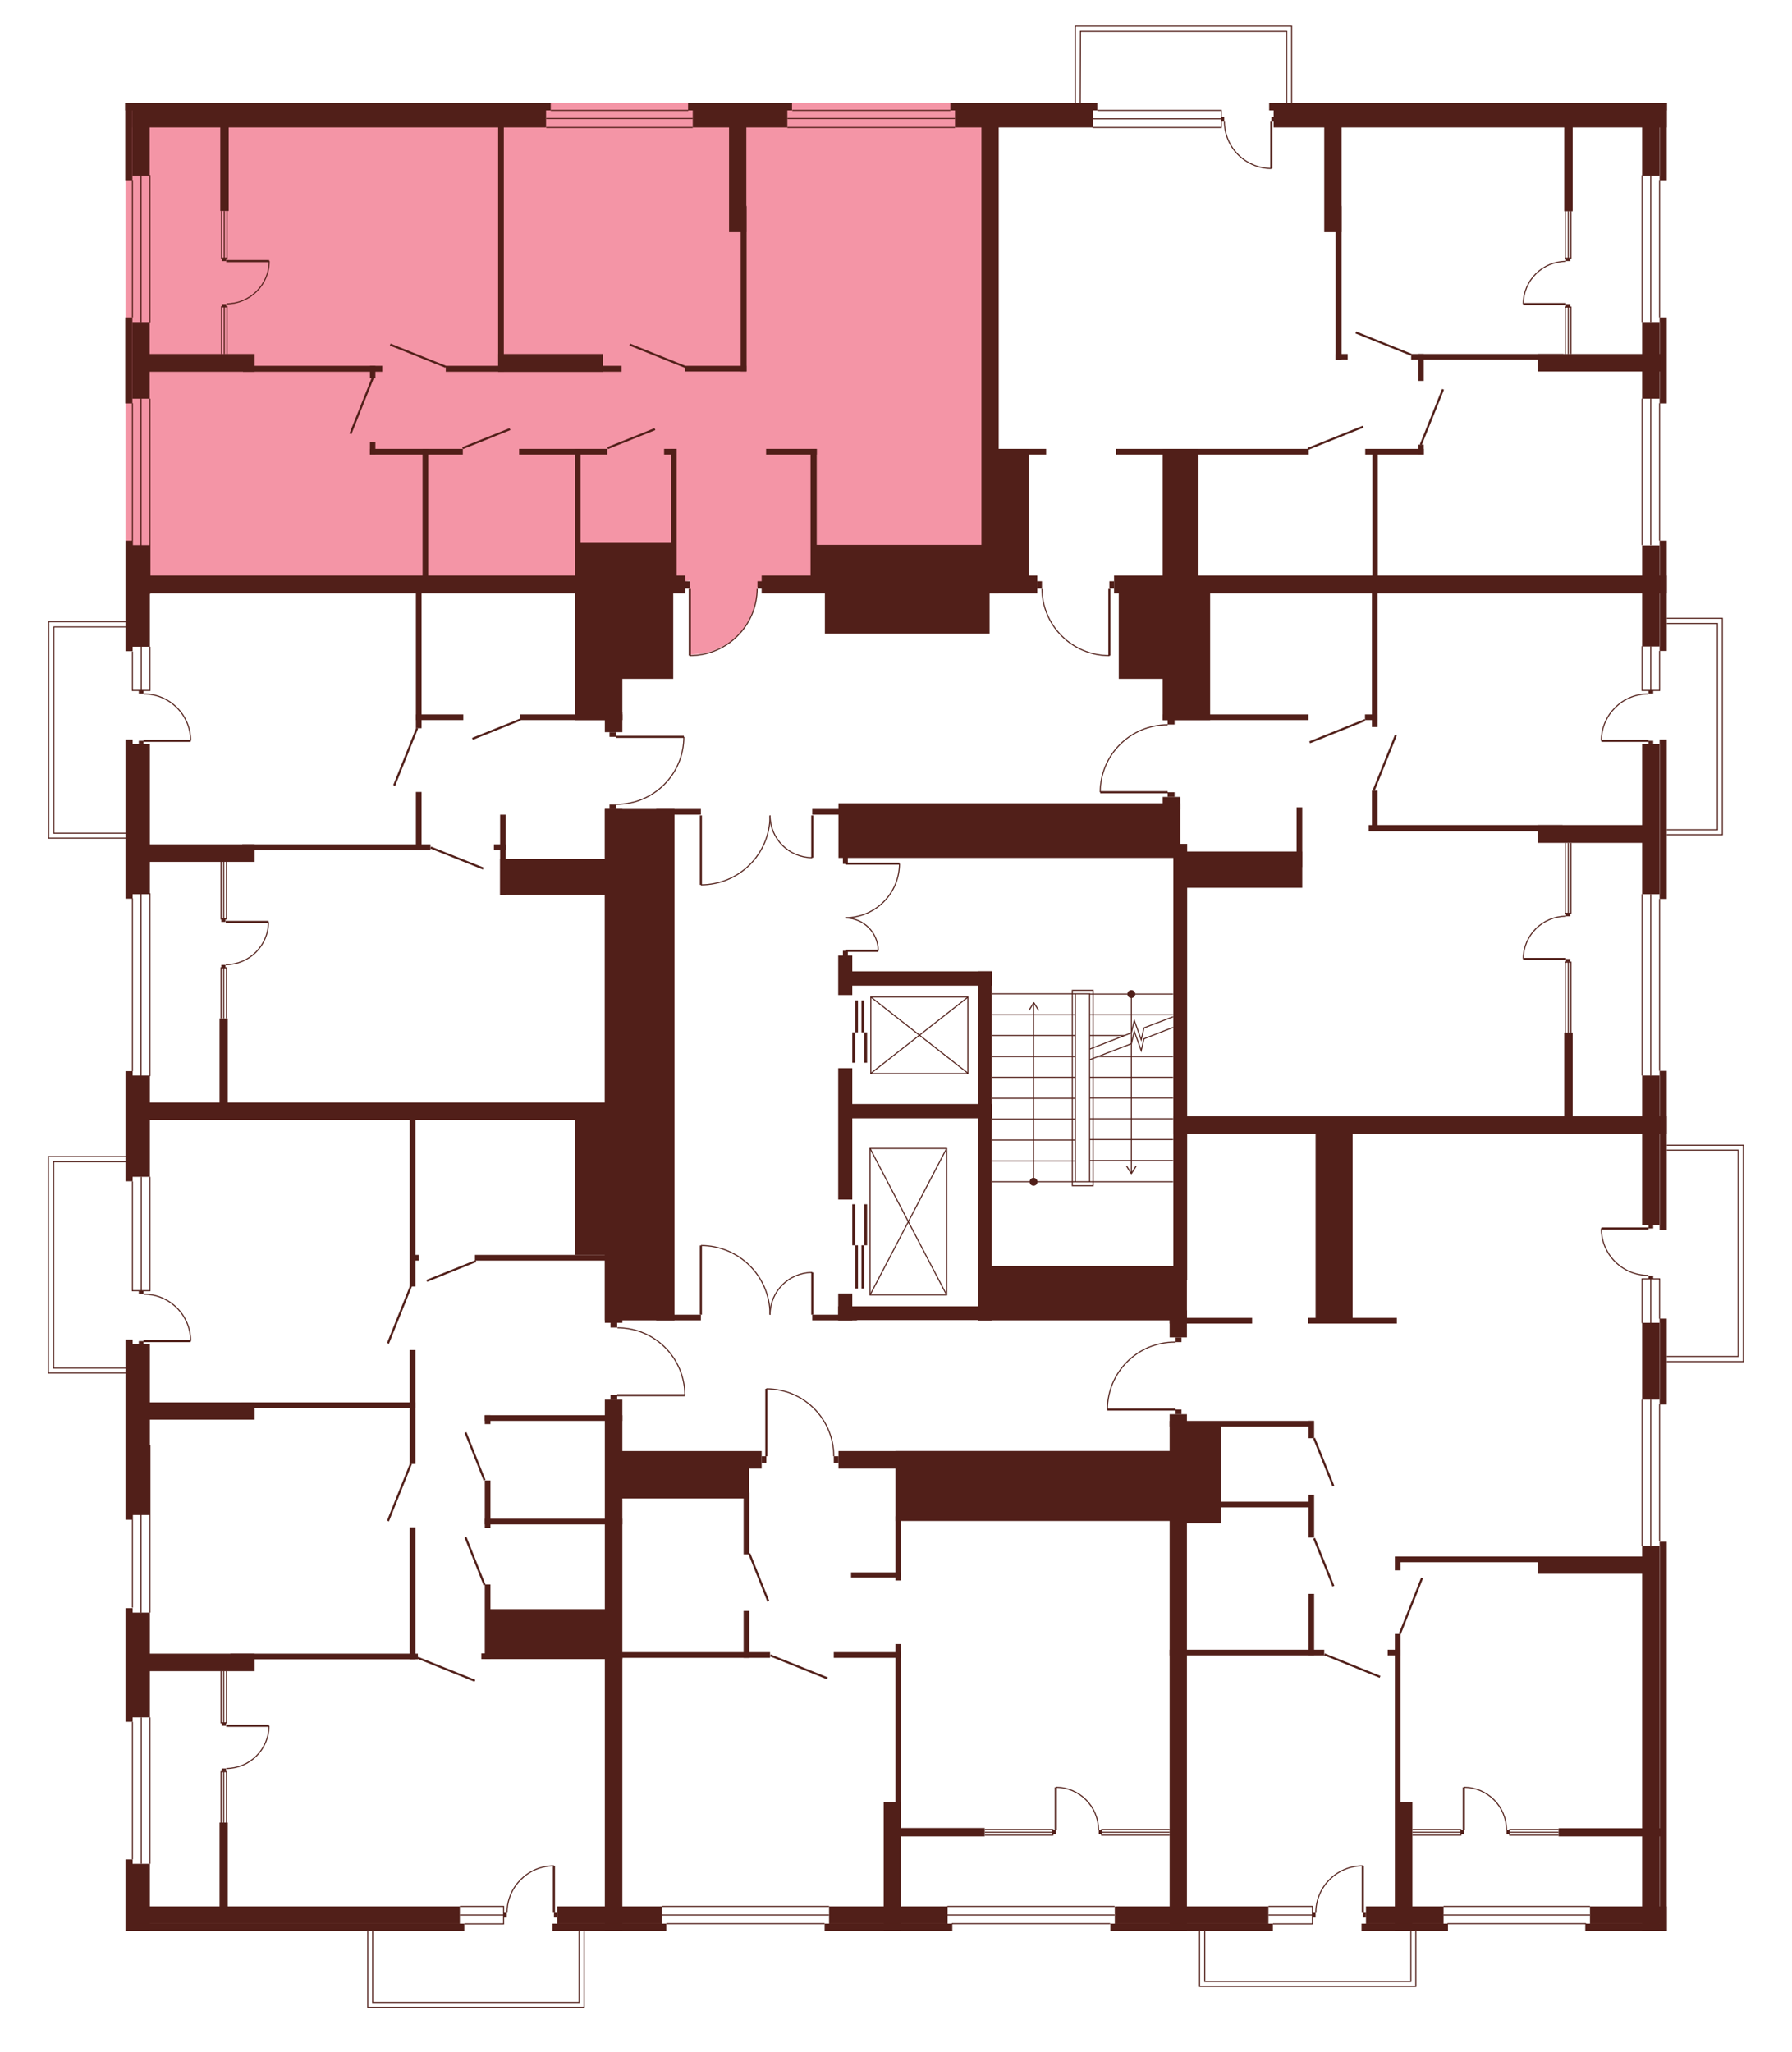 <?xml version="1.0" encoding="utf-8"?>
<!-- Generator: Adobe Illustrator 27.9.0, SVG Export Plug-In . SVG Version: 6.00 Build 0)  -->
<svg version="1.1" xmlns="http://www.w3.org/2000/svg" xmlns:xlink="http://www.w3.org/1999/xlink" x="0px" y="0px"
	 viewBox="0 0 725.6 830.7" style="enable-background:new 0 0 725.6 830.7;" xml:space="preserve">
<style type="text/css">
	.st0{fill:#F495A6;}
	.st1{display:none;fill:#F495A6;}
	.st2{fill:none;stroke:#511F19;stroke-width:0.85;stroke-miterlimit:10;}
	.st3{fill:none;stroke:#511F19;stroke-width:0.425;stroke-miterlimit:10;}
	.st4{fill:#511F19;}
</style>
<g id="Layer_2">
	<path id="_x33_А6" class="st0" d="M269,236.9H50.8V41.7h349.8v193.6h-92.1l-1.9,2.5l-0.1,2.1c0,0,0,5.5-4.3,12.7
		c-4.3,7.2-10.3,9.3-10.3,9.3s-4.1,3-12.6,3.1v-26.8V235L269,236.9z"/>
	<path id="_x32_A6" class="st1" d="M401.3,237.4l-0.7-195.7h274.4v194.8H452.8l-3.7-1.5l-0.1,5.3l0.1,24.8c0,0-6.5-0.1-10.3-2
		c0,0-5.9-2.7-7.6-4.7c0,0-3.5-3.3-4.5-4.7s-2.8-4.8-2.8-4.8s-2.9-8.1-2.2-11.1L401.3,237.4z"/>
	<path id="_x31_А6" class="st1" d="M472.7,293l-1.9-55.9h204.1v218.7H478.7v-111h-5.7l-0.4-24.5h-27.3c0,0-0.8-7.9,5.3-16.2
		c6.1-8.2,12.6-9.4,12.6-9.4S469.6,292.7,472.7,293z"/>
	<path id="_x32_Б6" class="st1" d="M475.6,542.9l0-30.2h2.4v-56.9h197v325.7H477.2V574.3h-1.7v-4h-27.3c0,0,0-9.1,5.4-16.4
		c5.3-7.3,11.2-8.5,11.2-8.5S471.5,542.7,475.6,542.9z"/>
	<path id="_x31_Б6" class="st1" d="M337.5,589.2l138.1-1.8v194.1H248.5V587.4l61.2,1.9l0.4-27.3c0,0,7.8,0,14.6,4.2
		c6.8,4.1,9.2,9.9,9.2,9.9S336.2,576.8,337.5,589.2z"/>
	<path id="_x32_В6" class="st1" d="M249.8,564.5l2.2,217.1H50.8V449.7h201.2l-2.2,87.4c0,0,10.4-0.6,18.4,7.2
		c8,7.8,8.1,14.6,8.1,14.6l0.7,5.5H249.8z"/>
	<path id="_x31_В6" class="st1" d="M249.4,325.3l-0.1,124.4H50.8V236.9h197.2l1.4,61.1h27.3c0,0,1.3,6.2-5.3,15.9
		c0,0-5.5,7.4-8.4,7.7C263.1,321.7,255.4,325.9,249.4,325.3z"/>
	<polygon class="st1" points="54,340.2 20.1,340.2 20.1,252.6 55.8,252.6 	"/>
	<polygon class="st1" points="435.4,42.2 435.4,10.6 523,10.6 523,44.7 	"/>
	<polygon class="st1" points="658.6,250.3 697.4,250.3 697.4,337.9 654.7,337.6 	"/>
	<polygon class="st1" points="659.3,463.5 705.9,463.5 705.9,551.1 654.6,550.8 	"/>
	<polygon class="st1" points="573.6,776.2 573.6,804.2 486,804.2 486,774.3 	"/>
	<polygon class="st1" points="236.5,776.2 236.5,812.6 148.9,812.6 148.9,774.3 	"/>
	<polygon class="st1" points="59.6,555.8 20.1,555.8 20.1,468.2 64.5,468.2 	"/>
</g>
<g id="СТЕНЫ">
	<g>
		<g>
			<line class="st2" x1="342.3" y1="349.6" x2="364.2" y2="349.6"/>
			<path class="st3" d="M364.2,349.6c0,12.1-9.8,21.9-21.9,21.9"/>
		</g>
		<g>
			<line class="st2" x1="342.3" y1="384.9" x2="355.6" y2="384.9"/>
			<path class="st3" d="M355.6,384.9c0-7.4-6-13.3-13.3-13.3"/>
		</g>
	</g>
	<rect x="341.3" y="384.9" class="st4" width="2" height="2.6"/>
	<rect x="341.3" y="347.1" class="st4" width="2" height="2.6"/>
	<g>
		<line class="st3" x1="435.4" y1="402.3" x2="401.6" y2="402.3"/>
		<line class="st3" x1="435.4" y1="470" x2="401.6" y2="470"/>
		<line class="st3" x1="435.4" y1="478.4" x2="401.6" y2="478.4"/>
		<line class="st3" x1="435.4" y1="461.5" x2="401.6" y2="461.5"/>
		<line class="st3" x1="435.4" y1="453" x2="401.6" y2="453"/>
		<line class="st3" x1="435.4" y1="444.6" x2="401.6" y2="444.6"/>
		<line class="st3" x1="435.4" y1="436.1" x2="401.6" y2="436.1"/>
		<line class="st3" x1="435.4" y1="427.7" x2="401.6" y2="427.7"/>
		<line class="st3" x1="435.4" y1="419.2" x2="401.6" y2="419.2"/>
		<line class="st3" x1="435.4" y1="410.8" x2="401.6" y2="410.8"/>
		<g>
			<g>
				<line class="st3" x1="418.5" y1="478.4" x2="418.5" y2="406.2"/>
				<g>
					<path class="st4" d="M420.1,478.4c0,0.9-0.7,1.6-1.6,1.6c-0.9,0-1.6-0.7-1.6-1.6c0-0.9,0.7-1.6,1.6-1.6
						C419.4,476.8,420.1,477.6,420.1,478.4z"/>
				</g>
				<g>
					<path class="st4" d="M420.6,409.1c-0.1,0.1-0.2,0-0.3-0.1l-1.7-2.7l-1.7,2.7c-0.1,0.1-0.2,0.1-0.3,0.1
						c-0.1-0.1-0.1-0.2-0.1-0.3l1.9-3c0-0.1,0.1-0.1,0.2-0.1c0.1,0,0.1,0,0.2,0.1l1.9,3c0,0,0,0.1,0,0.1
						C420.7,409,420.6,409,420.6,409.1z"/>
				</g>
			</g>
		</g>
	</g>
	<polyline class="st3" points="475,415.9 463.2,420.5 462.1,425.3 459.3,417.5 458.1,422.5 441.2,429 	"/>
	<polyline class="st3" points="475,411.6 463.2,416.1 462.1,420.9 459.3,413.1 458.1,418.1 441.2,424.7 	"/>
	<line class="st3" x1="441.2" y1="469.8" x2="475" y2="469.8"/>
	<line class="st3" x1="441.2" y1="478.4" x2="475" y2="478.4"/>
	<line class="st3" x1="475" y1="461.3" x2="441.2" y2="461.3"/>
	<line class="st3" x1="475" y1="452.9" x2="441.2" y2="452.9"/>
	<line class="st3" x1="475" y1="444.5" x2="441.2" y2="444.5"/>
	<line class="st3" x1="475" y1="436.1" x2="441.2" y2="436.1"/>
	<line class="st3" x1="475" y1="402.4" x2="441.2" y2="402.4"/>
	<line class="st3" x1="475" y1="410.8" x2="441.2" y2="410.8"/>
	<line class="st3" x1="475" y1="427.7" x2="444.7" y2="427.7"/>
	<line class="st3" x1="455.2" y1="419.2" x2="441.2" y2="419.2"/>
	<g>
		<g>
			<line class="st3" x1="458.1" y1="402.4" x2="458.1" y2="474.8"/>
			<g>
				<path class="st4" d="M456.5,402.4c0-0.9,0.7-1.6,1.6-1.6c0.9,0,1.6,0.7,1.6,1.6c0,0.9-0.7,1.6-1.6,1.6
					C457.2,404,456.5,403.3,456.5,402.4z"/>
			</g>
			<g>
				<path class="st4" d="M456.1,471.9c0.1-0.1,0.2,0,0.3,0.1l1.7,2.7l1.7-2.7c0.1-0.1,0.2-0.1,0.3-0.1c0.1,0.1,0.1,0.2,0.1,0.3
					l-1.9,3c0,0.1-0.1,0.1-0.2,0.1c-0.1,0-0.1,0-0.2-0.1l-1.9-3c0,0,0-0.1,0-0.1C456,472,456,471.9,456.1,471.9z"/>
			</g>
		</g>
	</g>
	<g>
		<rect x="352.3" y="464.9" class="st3" width="31" height="59.3"/>
		<line class="st3" x1="352.3" y1="464.9" x2="383.3" y2="524.2"/>
		<line class="st3" x1="383.3" y1="464.9" x2="352.3" y2="524.2"/>
	</g>
	<g>
		<rect x="352.6" y="403.6" class="st3" width="39.3" height="31"/>
		<line class="st3" x1="352.6" y1="434.5" x2="392" y2="403.6"/>
		<line class="st3" x1="352.6" y1="403.6" x2="392" y2="434.5"/>
	</g>
	<g>
		<rect x="345.1" y="417.9" class="st4" width="1.2" height="12.3"/>
		<rect x="346.3" y="405" class="st4" width="1.1" height="12.9"/>
		<rect x="349.9" y="417.9" class="st4" width="1.2" height="12.3"/>
		<rect x="348.8" y="405" class="st4" width="1.1" height="12.9"/>
	</g>
	<g>
		<rect x="345.1" y="487.5" class="st4" width="1.2" height="16.6"/>
		<rect x="346.3" y="504.1" class="st4" width="1.1" height="17.5"/>
		<rect x="349.9" y="487.5" class="st4" width="1.2" height="16.6"/>
		<rect x="348.8" y="504.1" class="st4" width="1.1" height="17.5"/>
	</g>
	<rect x="435.4" y="402.3" class="st3" width="5.8" height="76.1"/>
	<rect x="434.2" y="400.9" class="st3" width="8.4" height="79.1"/>
	<rect x="53.6" y="41.8" class="st4" width="167.5" height="9.8"/>
	<rect x="280.5" y="41.8" class="st4" width="38.3" height="9.8"/>
	<rect x="386.7" y="41.8" class="st4" width="55.9" height="9.8"/>
	<rect x="515.7" y="41.8" class="st4" width="159.2" height="9.8"/>
	<rect x="53.6" y="41.8" class="st4" width="7" height="29.3"/>
	<rect x="50.7" y="41.8" class="st4" width="2.9" height="31.2"/>
	<rect x="53.6" y="130.4" class="st4" width="7" height="31"/>
	<rect x="50.7" y="128.5" class="st4" width="2.9" height="34.8"/>
	<rect x="664.9" y="41.8" class="st4" width="7" height="29.3"/>
	<rect x="672" y="41.8" class="st4" width="2.9" height="31.2"/>
	<rect x="664.9" y="130.4" class="st4" width="7" height="31"/>
	<rect x="672" y="128.5" class="st4" width="2.9" height="34.8"/>
	<rect x="664.9" y="220.8" class="st4" width="7" height="40.9"/>
	<rect x="672" y="218.9" class="st4" width="2.9" height="44.6"/>
	<rect x="664.9" y="435.4" class="st4" width="7" height="60.6"/>
	<rect x="672" y="433.5" class="st4" width="2.9" height="64.3"/>
	<rect x="664.9" y="535.5" class="st4" width="7" height="31.1"/>
	<rect x="672" y="533.8" class="st4" width="2.9" height="34.8"/>
	<rect x="664.9" y="625.8" class="st4" width="7" height="155.8"/>
	<rect x="672" y="624.1" class="st4" width="2.9" height="157.5"/>
	<rect x="664.9" y="301.2" class="st4" width="7" height="60.8"/>
	<rect x="672" y="299.4" class="st4" width="2.9" height="64.5"/>
	<rect x="50.7" y="41.8" class="st4" width="172.3" height="2.9"/>
	<rect x="278.6" y="41.8" class="st4" width="42.1" height="2.9"/>
	<rect x="384.8" y="41.8" class="st4" width="59.5" height="2.9"/>
	<rect x="513.9" y="41.8" class="st4" width="161" height="2.9"/>
	<rect x="643.8" y="771.7" class="st4" width="31.1" height="7"/>
	<rect x="553.1" y="771.7" class="st4" width="31.4" height="7"/>
	<rect x="641.9" y="778.7" class="st4" width="33" height="2.9"/>
	<rect x="551.3" y="778.7" class="st4" width="35" height="2.9"/>
	<rect x="451.4" y="771.7" class="st4" width="62.2" height="7"/>
	<rect x="449.6" y="778.7" class="st4" width="65.8" height="2.9"/>
	<rect x="335.7" y="771.7" class="st4" width="48" height="7"/>
	<rect x="333.9" y="778.7" class="st4" width="51.7" height="2.9"/>
	<rect x="225.6" y="771.7" class="st4" width="42.4" height="7"/>
	<rect x="223.7" y="778.7" class="st4" width="46.1" height="2.9"/>
	<rect x="50.8" y="771.7" class="st4" width="135.4" height="7"/>
	<rect x="50.8" y="778.7" class="st4" width="137.2" height="2.9"/>
	<rect x="53.6" y="754.5" class="st4" width="7.1" height="27.1"/>
	<rect x="50.8" y="752.7" class="st4" width="2.9" height="28.9"/>
	<rect x="53.6" y="652.8" class="st4" width="7.1" height="42.4"/>
	<rect x="50.8" y="651" class="st4" width="2.9" height="46"/>
	<rect x="53.6" y="435.4" class="st4" width="7.1" height="41"/>
	<rect x="50.8" y="433.6" class="st4" width="2.9" height="44.6"/>
	<rect x="53.6" y="301.2" class="st4" width="7.1" height="60.8"/>
	<rect x="50.8" y="299.4" class="st4" width="2.9" height="64.4"/>
	<rect x="53.6" y="220.7" class="st4" width="7.1" height="41.1"/>
	<rect x="50.8" y="218.9" class="st4" width="2.9" height="44.7"/>
	<rect x="53.6" y="544.1" class="st4" width="7.1" height="69.2"/>
	<rect x="50.8" y="542.3" class="st4" width="2.9" height="72.9"/>
	<rect x="56.9" y="143.3" class="st4" width="46.2" height="7.2"/>
	<rect x="56.9" y="233" class="st4" width="220.6" height="7.2"/>
	<rect x="308.4" y="233" class="st4" width="111.6" height="7.2"/>
	<rect x="451.1" y="233" class="st4" width="223.8" height="7.2"/>
	<rect x="98.4" y="148.1" class="st4" width="56.4" height="2.4"/>
	<rect x="180.5" y="148.1" class="st4" width="71.2" height="2.4"/>
	<rect x="201.7" y="143.3" class="st4" width="42.4" height="7.2"/>
	<rect x="201.7" y="43.2" class="st4" width="2.3" height="107.2"/>
	<rect x="295.2" y="49.3" class="st4" width="7" height="44.7"/>
	<rect x="397.4" y="49.3" class="st4" width="7" height="190.8"/>
	<rect x="299.9" y="83.4" class="st4" width="2.4" height="67"/>
	<rect x="536.2" y="49.3" class="st4" width="7" height="44.7"/>
	<rect x="540.8" y="83.4" class="st4" width="2.4" height="62.2"/>
	<rect x="277.4" y="148.1" class="st4" width="24.8" height="2.3"/>
	<rect x="540.8" y="143.3" class="st4" width="4.9" height="2.3"/>
	<rect x="571.4" y="143.3" class="st4" width="61.6" height="2.3"/>
	<rect x="574.3" y="143.3" class="st4" width="2.2" height="10.9"/>
	<rect x="622.6" y="143.3" class="st4" width="50" height="7.1"/>
	<rect x="633.4" y="41.8" class="st4" width="3.4" height="43.7"/>
	<rect x="149.8" y="148.1" class="st4" width="2.2" height="5"/>
	<rect x="271.7" y="181.7" class="st4" width="2.3" height="53.1"/>
	<rect x="171.1" y="181.7" class="st4" width="2.3" height="53.1"/>
	<rect x="168.4" y="233.1" class="st4" width="2.3" height="61.7"/>
	<rect x="168.4" y="320.6" class="st4" width="2.3" height="23.5"/>
	<rect x="88.9" y="412.3" class="st4" width="3.3" height="34.7"/>
	<rect x="88.9" y="737.8" class="st4" width="3.3" height="34.7"/>
	<rect x="165.9" y="451.9" class="st4" width="2.3" height="68.9"/>
	<rect x="165.9" y="546.5" class="st4" width="2.3" height="46.1"/>
	<rect x="165.9" y="618.3" class="st4" width="2.3" height="53.4"/>
	<rect x="202.5" y="329.8" class="st4" width="2.3" height="32.5"/>
	<rect x="232.8" y="181.7" class="st4" width="2.3" height="53.1"/>
	<rect x="328.2" y="181.7" class="st4" width="2.5" height="53.1"/>
	<rect x="149.8" y="178.9" class="st4" width="2.2" height="5.1"/>
	<rect x="149.8" y="181.7" class="st4" width="37.6" height="2.3"/>
	<rect x="210.2" y="181.7" class="st4" width="35.7" height="2.3"/>
	<rect x="268.9" y="181.7" class="st4" width="5" height="2.3"/>
	<rect x="233.9" y="219.5" class="st4" width="38.9" height="16.8"/>
	<rect x="310.2" y="181.7" class="st4" width="20.5" height="2.3"/>
	<rect x="403.1" y="181.7" class="st4" width="20.5" height="2.3"/>
	<rect x="451.9" y="181.7" class="st4" width="78" height="2.3"/>
	<rect x="552.8" y="181.7" class="st4" width="23.7" height="2.3"/>
	<rect x="329.4" y="220.6" class="st4" width="71.5" height="15.3"/>
	<rect x="400.8" y="181.7" class="st4" width="15.8" height="54.9"/>
	<rect x="470.8" y="181.7" class="st4" width="14.5" height="54.9"/>
	<rect x="574.3" y="180" class="st4" width="2.2" height="4"/>
	<rect x="555.7" y="183.6" class="st4" width="2.2" height="52.6"/>
	<rect x="168.4" y="289.2" class="st4" width="19.2" height="2.3"/>
	<rect x="210.5" y="289.2" class="st4" width="41.5" height="2.3"/>
	<rect x="232.8" y="233" class="st4" width="19.2" height="58.5"/>
	<rect x="251.1" y="238.6" class="st4" width="21.5" height="36.2"/>
	<rect x="453" y="238.6" class="st4" width="21.5" height="36.2"/>
	<rect x="334" y="238.3" class="st4" width="66.7" height="18.2"/>
	<rect x="470.8" y="238.6" class="st4" width="19.2" height="52.9"/>
	<rect x="470.8" y="289.2" class="st4" width="59" height="2.3"/>
	<rect x="555.5" y="239.2" class="st4" width="2.3" height="55.1"/>
	<rect x="555.5" y="320" class="st4" width="2.3" height="16.4"/>
	<rect x="525" y="326.8" class="st4" width="2.3" height="24.2"/>
	<rect x="339.4" y="386.8" class="st4" width="5.7" height="16"/>
	<rect x="339.4" y="528.8" class="st4" width="62.2" height="5.6"/>
	<rect x="339.4" y="523.6" class="st4" width="5.7" height="10.9"/>
	<rect x="339.4" y="432.4" class="st4" width="5.7" height="53.2"/>
	<rect x="395.9" y="393.2" class="st4" width="5.7" height="141.3"/>
	<rect x="341.1" y="393.2" class="st4" width="60.6" height="5.8"/>
	<rect x="341.1" y="446.9" class="st4" width="60.6" height="5.8"/>
	<rect x="552.7" y="289.2" class="st4" width="5" height="2.3"/>
	<rect x="554.2" y="334" class="st4" width="78.5" height="2.5"/>
	<rect x="622.6" y="334" class="st4" width="44.3" height="7.2"/>
	<rect x="98.1" y="341.8" class="st4" width="76.2" height="2.4"/>
	<rect x="200" y="341.8" class="st4" width="4.8" height="2.4"/>
	<rect x="202.5" y="347.7" class="st4" width="49.5" height="14.5"/>
	<rect x="50.8" y="341.8" class="st4" width="52.3" height="7.1"/>
	<rect x="244.9" y="288.3" class="st4" width="7.1" height="8.1"/>
	<rect x="244.9" y="327.5" class="st4" width="28.2" height="207"/>
	<rect x="244.9" y="327.5" class="st4" width="7.1" height="208"/>
	<rect x="244.9" y="566.6" class="st4" width="7.1" height="214.9"/>
	<rect x="265.7" y="532.2" class="st4" width="18.1" height="2.3"/>
	<rect x="249.7" y="592.3" class="st4" width="53.6" height="14.3"/>
	<rect x="250.8" y="587.4" class="st4" width="57.6" height="7.1"/>
	<rect x="339.5" y="587.4" class="st4" width="138.5" height="7.1"/>
	<rect x="328.9" y="532.2" class="st4" width="18.1" height="2.3"/>
	<rect x="473.6" y="533.5" class="st4" width="33.4" height="2.3"/>
	<rect x="473.6" y="575.2" class="st4" width="58.4" height="2.3"/>
	<rect x="473.6" y="607.9" class="st4" width="58.4" height="2.3"/>
	<rect x="564.8" y="630.1" class="st4" width="58.4" height="2.3"/>
	<rect x="473.6" y="667.8" class="st4" width="62.6" height="2.3"/>
	<rect x="561.9" y="667.8" class="st4" width="5.2" height="2.3"/>
	<rect x="529.7" y="533.5" class="st4" width="35.9" height="2.3"/>
	<rect x="265.7" y="327.5" class="st4" width="18.1" height="2.3"/>
	<rect x="328.9" y="327.5" class="st4" width="18.1" height="2.3"/>
	<rect x="339.5" y="325.2" class="st4" width="138.4" height="22.1"/>
	<rect x="470.8" y="322.6" class="st4" width="7.1" height="5.1"/>
	<rect x="475.1" y="341.6" class="st4" width="5.6" height="176.5"/>
	<rect x="478.2" y="344.7" class="st4" width="49.1" height="14.7"/>
	<rect x="395.9" y="512.5" class="st4" width="84.7" height="22"/>
	<rect x="473.6" y="530.4" class="st4" width="7" height="11"/>
	<rect x="473.6" y="572.5" class="st4" width="7" height="209.1"/>
	<rect x="532.7" y="454.8" class="st4" width="15" height="79.8"/>
	<rect x="475.1" y="451.9" class="st4" width="199.8" height="7.1"/>
	<rect x="633.4" y="418" class="st4" width="3.4" height="41"/>
	<rect x="50.8" y="446.3" class="st4" width="220.1" height="7.1"/>
	<rect x="166.6" y="508" class="st4" width="2.9" height="2.3"/>
	<rect x="196.3" y="572.9" class="st4" width="2.3" height="3.6"/>
	<rect x="196.3" y="599.3" class="st4" width="2.3" height="19.2"/>
	<rect x="196.3" y="641.4" class="st4" width="2.3" height="30.2"/>
	<rect x="97.8" y="567.7" class="st4" width="70.3" height="2.3"/>
	<rect x="192.3" y="508" class="st4" width="68.5" height="2.3"/>
	<rect x="196.3" y="572.9" class="st4" width="55.7" height="2.3"/>
	<rect x="196.3" y="614.8" class="st4" width="55.7" height="2.3"/>
	<rect x="194.9" y="669.3" class="st4" width="57.1" height="2.3"/>
	<rect x="232.8" y="451" class="st4" width="19.6" height="57"/>
	<rect x="53" y="567.7" class="st4" width="50.1" height="7"/>
	<rect x="93.3" y="669.4" class="st4" width="75.9" height="2.3"/>
	<rect x="50.8" y="669.4" class="st4" width="52.3" height="7.1"/>
	<rect x="197.5" y="651.4" class="st4" width="50.2" height="18.8"/>
	<rect x="362.6" y="587.4" class="st4" width="118.1" height="28.3"/>
	<rect x="301.1" y="604.1" class="st4" width="2.3" height="25.1"/>
	<rect x="301.1" y="652.1" class="st4" width="2.3" height="19"/>
	<rect x="249.7" y="668.8" class="st4" width="62.1" height="2.3"/>
	<rect x="337.6" y="668.8" class="st4" width="27.2" height="2.3"/>
	<rect x="344.6" y="636.5" class="st4" width="20.2" height="2.1"/>
	<rect x="362.6" y="613.8" class="st4" width="2.2" height="26"/>
	<rect x="362.6" y="665.5" class="st4" width="2.2" height="76.2"/>
	<rect x="357.8" y="729.4" class="st4" width="7" height="52.2"/>
	<rect x="358" y="740" class="st4" width="40.7" height="3.4"/>
	<rect x="529.8" y="575.2" class="st4" width="2.3" height="7"/>
	<rect x="529.8" y="605.1" class="st4" width="2.3" height="17.3"/>
	<rect x="564.8" y="630.1" class="st4" width="2.3" height="5.6"/>
	<rect x="564.8" y="661.4" class="st4" width="2.3" height="70.9"/>
	<rect x="529.8" y="645.2" class="st4" width="2.3" height="24.8"/>
	<rect x="478.7" y="576.1" class="st4" width="15.6" height="40.5"/>
	<rect x="564.8" y="729.4" class="st4" width="7.1" height="52.2"/>
	<rect x="622.6" y="630.1" class="st4" width="47.5" height="7"/>
	<rect x="631.1" y="740.1" class="st4" width="41.6" height="3.3"/>
	<line class="st3" x1="53.6" y1="128.5" x2="53.6" y2="72.9"/>
	<line class="st3" x1="60.7" y1="130.5" x2="60.7" y2="70.9"/>
	<line class="st3" x1="57.1" y1="130.5" x2="57.1" y2="70.9"/>
	<line class="st3" x1="53.6" y1="163.2" x2="53.6" y2="238.6"/>
	<line class="st3" x1="60.7" y1="161.4" x2="60.7" y2="240.4"/>
	<line class="st3" x1="57.1" y1="161.4" x2="57.1" y2="240.4"/>
	<line class="st3" x1="53.6" y1="433.6" x2="53.6" y2="363.6"/>
	<line class="st3" x1="60.7" y1="435.6" x2="60.7" y2="361.6"/>
	<line class="st3" x1="57.1" y1="435.6" x2="57.1" y2="361.6"/>
	<line class="st3" x1="53.6" y1="586.9" x2="53.6" y2="650.8"/>
	<line class="st3" x1="60.7" y1="585.1" x2="60.7" y2="652.8"/>
	<line class="st3" x1="57.1" y1="585.1" x2="57.1" y2="652.8"/>
	<polyline class="st3" points="53.6,263.7 53.6,279.5 60.7,279.5 60.7,261.8 	"/>
	<line class="st3" x1="57.2" y1="279.5" x2="57.2" y2="261.8"/>
	<polyline class="st3" points="89.7,85.4 89.7,104.5 91.9,104.5 91.9,85.4 	"/>
	<line class="st3" x1="90.8" y1="104.5" x2="90.8" y2="85.4"/>
	<polyline class="st3" points="89.7,143.3 89.7,124.2 91.9,124.2 91.9,143.3 	"/>
	<line class="st3" x1="90.8" y1="124.2" x2="90.8" y2="143.3"/>
	<polyline class="st3" points="89.5,348.8 89.5,372 91.7,372 91.7,348.8 	"/>
	<line class="st3" x1="90.6" y1="372" x2="90.6" y2="348.8"/>
	<polyline class="st3" points="89.5,412.3 89.5,391.8 91.7,391.8 91.7,412.3 	"/>
	<line class="st3" x1="90.6" y1="391.8" x2="90.6" y2="412.3"/>
	<polyline class="st3" points="89.5,676.4 89.5,697.4 91.7,697.4 91.7,676.4 	"/>
	<line class="st3" x1="90.6" y1="697.4" x2="90.6" y2="676.4"/>
	<polyline class="st3" points="89.5,737.8 89.5,717.2 91.7,717.2 91.7,737.8 	"/>
	<line class="st3" x1="90.6" y1="717.2" x2="90.6" y2="737.8"/>
	<polyline class="st3" points="633.8,341.2 633.8,369.7 636.1,369.7 636.1,341.2 	"/>
	<line class="st3" x1="635" y1="369.7" x2="635" y2="341.2"/>
	<polyline class="st3" points="633.8,418 633.8,389.5 636.1,389.5 636.1,418 	"/>
	<line class="st3" x1="635" y1="389.5" x2="635" y2="418"/>
	<polyline class="st3" points="633.8,85.4 633.8,104.5 636.1,104.5 636.1,85.4 	"/>
	<line class="st3" x1="635" y1="104.5" x2="635" y2="85.4"/>
	<polyline class="st3" points="633.8,143.3 633.8,124.3 636.1,124.3 636.1,143.3 	"/>
	<line class="st3" x1="635" y1="124.3" x2="635" y2="143.3"/>
	<polyline class="st3" points="398.8,742.9 426.3,742.9 426.3,740.6 398.8,740.6 	"/>
	<line class="st3" x1="426.3" y1="741.7" x2="398.8" y2="741.7"/>
	<polyline class="st3" points="473.6,742.9 446.1,742.9 446.1,740.6 473.6,740.6 	"/>
	<line class="st3" x1="446.1" y1="741.7" x2="473.6" y2="741.7"/>
	<polyline class="st3" points="571.9,742.9 591.5,742.9 591.5,740.6 571.9,740.6 	"/>
	<line class="st3" x1="591.5" y1="741.7" x2="571.9" y2="741.7"/>
	<polyline class="st3" points="631.1,742.9 611.3,742.9 611.3,740.6 631.1,740.6 	"/>
	<line class="st3" x1="611.3" y1="741.7" x2="631.1" y2="741.7"/>
	<polyline class="st3" points="53.6,478.2 53.6,522.5 60.7,522.5 60.7,476.4 	"/>
	<line class="st3" x1="57.2" y1="522.5" x2="57.2" y2="476.4"/>
	<line class="st3" x1="53.6" y1="697" x2="53.6" y2="752.7"/>
	<line class="st3" x1="60.7" y1="695.2" x2="60.7" y2="754.5"/>
	<line class="st3" x1="57.2" y1="754.5" x2="57.2" y2="695.2"/>
	<rect x="89.2" y="42.8" class="st4" width="3.4" height="42.6"/>
	<line class="st3" x1="383.6" y1="771.7" x2="451.3" y2="771.7"/>
	<line class="st3" x1="383.6" y1="775.2" x2="451.3" y2="775.2"/>
	<line class="st3" x1="385.4" y1="778.7" x2="449.5" y2="778.7"/>
	<line class="st3" x1="335.7" y1="771.7" x2="268" y2="771.7"/>
	<line class="st3" x1="335.7" y1="775.2" x2="268" y2="775.2"/>
	<line class="st3" x1="333.9" y1="778.7" x2="269.8" y2="778.7"/>
	<line class="st3" x1="584.5" y1="771.7" x2="643.8" y2="771.7"/>
	<line class="st3" x1="584.5" y1="775.2" x2="643.8" y2="775.2"/>
	<line class="st3" x1="586.1" y1="778.7" x2="642.2" y2="778.7"/>
	<line class="st3" x1="672" y1="433.5" x2="672" y2="363.9"/>
	<line class="st3" x1="664.9" y1="362" x2="664.9" y2="435.4"/>
	<line class="st3" x1="668.4" y1="435.4" x2="668.4" y2="362"/>
	<line class="st3" x1="672" y1="218.9" x2="672" y2="163.2"/>
	<line class="st3" x1="664.9" y1="161.4" x2="664.9" y2="220.7"/>
	<line class="st3" x1="668.4" y1="220.7" x2="668.4" y2="161.4"/>
	<line class="st3" x1="672" y1="128.5" x2="672" y2="72.9"/>
	<line class="st3" x1="664.9" y1="71" x2="664.9" y2="130.4"/>
	<line class="st3" x1="668.4" y1="130.4" x2="668.4" y2="71"/>
	<polyline class="st3" points="664.9,261.6 664.9,279.5 672,279.5 672,263.5 	"/>
	<line class="st3" x1="668.4" y1="261.6" x2="668.4" y2="279.5"/>
	<line class="st3" x1="320.8" y1="44.7" x2="384.8" y2="44.7"/>
	<line class="st3" x1="386.7" y1="51.6" x2="318.8" y2="51.6"/>
	<line class="st3" x1="318.8" y1="48" x2="386.7" y2="48"/>
	<line class="st3" x1="223" y1="44.7" x2="278.7" y2="44.7"/>
	<line class="st3" x1="280.5" y1="51.6" x2="221.2" y2="51.6"/>
	<line class="st3" x1="221.2" y1="48" x2="280.5" y2="48"/>
	<polyline class="st3" points="674.9,252.4 695.4,252.4 695.4,335.9 674.9,335.9 	"/>
	<polyline class="st3" points="674.9,337.9 697.4,337.9 697.4,250.3 674.9,250.3 	"/>
	<polyline class="st3" points="571.3,781.6 571.3,802.1 487.8,802.1 487.8,781.6 	"/>
	<polyline class="st3" points="485.7,781.6 485.7,804.1 573.3,804.1 573.3,781.6 	"/>
	<polyline class="st3" points="234.5,781.6 234.5,810.6 150.9,810.6 150.9,781.6 	"/>
	<polyline class="st3" points="148.9,781.6 148.9,812.6 236.5,812.6 236.5,781.6 	"/>
	<polyline class="st3" points="50.8,553.8 21.7,553.8 21.7,470.3 50.8,470.3 	"/>
	<polyline class="st3" points="50.8,468.2 19.6,468.2 19.6,555.8 50.8,555.8 	"/>
	<polyline class="st3" points="50.8,337.3 21.8,337.3 21.8,253.8 50.8,253.8 	"/>
	<polyline class="st3" points="50.8,251.7 19.7,251.7 19.7,339.3 50.8,339.3 	"/>
	<g>
		<rect x="89.9" y="104.5" class="st4" width="1.7" height="1.2"/>
		<rect x="89.9" y="123.1" class="st4" width="1.7" height="1.2"/>
		<g>
			<line class="st2" x1="91.6" y1="105.7" x2="109" y2="105.7"/>
			<path class="st3" d="M109,105.7c0,9.6-7.8,17.3-17.3,17.3"/>
		</g>
	</g>
	<g>
		<rect x="89.6" y="372" class="st4" width="1.7" height="1.2"/>
		<rect x="89.6" y="390.6" class="st4" width="1.7" height="1.2"/>
		<g>
			<line class="st2" x1="91.4" y1="373.2" x2="108.7" y2="373.2"/>
			<path class="st3" d="M108.7,373.2c0,9.6-7.8,17.3-17.3,17.3"/>
		</g>
	</g>
	<g>
		<rect x="89.8" y="697.4" class="st4" width="1.7" height="1.2"/>
		<rect x="89.8" y="715.9" class="st4" width="1.7" height="1.2"/>
		<g>
			<line class="st2" x1="91.6" y1="698.6" x2="108.9" y2="698.6"/>
			<path class="st3" d="M108.9,698.6c0,9.6-7.8,17.3-17.3,17.3"/>
		</g>
	</g>
	<g>
		<rect x="426.3" y="740.8" class="st4" width="1.2" height="1.7"/>
		<rect x="444.9" y="740.8" class="st4" width="1.2" height="1.7"/>
		<g>
			<line class="st2" x1="427.5" y1="740.8" x2="427.5" y2="723.5"/>
			<path class="st3" d="M427.5,723.5c9.6,0,17.3,7.8,17.3,17.3"/>
		</g>
	</g>
	<g>
		<rect x="591.5" y="740.8" class="st4" width="1.2" height="1.7"/>
		<rect x="610" y="740.8" class="st4" width="1.2" height="1.7"/>
		<g>
			<line class="st2" x1="592.7" y1="740.8" x2="592.7" y2="723.5"/>
			<path class="st3" d="M592.7,723.5c9.6,0,17.3,7.8,17.3,17.3"/>
		</g>
	</g>
	<g>
		<rect x="634.1" y="388.2" class="st4" width="1.7" height="1.2"/>
		<rect x="634.1" y="369.7" class="st4" width="1.7" height="1.2"/>
		<g>
			<line class="st2" x1="634.1" y1="388.2" x2="616.8" y2="388.2"/>
			<path class="st3" d="M616.8,388.2c0-9.6,7.8-17.3,17.3-17.3"/>
		</g>
	</g>
	<g>
		<rect x="634.1" y="123.1" class="st4" width="1.7" height="1.2"/>
		<rect x="634.1" y="104.5" class="st4" width="1.7" height="1.2"/>
		<g>
			<line class="st2" x1="634.1" y1="123.1" x2="616.8" y2="123.1"/>
			<path class="st3" d="M616.8,123.1c0-9.6,7.8-17.3,17.3-17.3"/>
		</g>
	</g>
	<polyline class="st3" points="444.3,44.7 494.5,44.7 494.5,51.6 442.4,51.6 	"/>
	<line class="st3" x1="442.4" y1="48.1" x2="494.5" y2="48.1"/>
	<polyline class="st3" points="437.4,41.8 437.5,12.7 521,12.7 521,41.8 	"/>
	<polyline class="st3" points="523,41.8 523,10.6 435.4,10.6 435.4,41.8 	"/>
	<g>
		<rect x="514.8" y="47.3" class="st4" width="1.3" height="1.9"/>
		<rect x="494.4" y="47.3" class="st4" width="1.3" height="1.9"/>
		<g>
			<line class="st2" x1="514.8" y1="49.2" x2="514.8" y2="68.2"/>
			<path class="st3" d="M514.8,68.2c-10.5,0-19-8.5-19-19"/>
		</g>
	</g>
	<g>
		<rect x="277.4" y="235.3" class="st4" width="1.9" height="2.7"/>
		<rect x="306.7" y="235.3" class="st4" width="1.9" height="2.7"/>
		<g>
			<line class="st2" x1="279.3" y1="238.1" x2="279.3" y2="265.4"/>
			<path class="st3" d="M279.3,265.4c15.1,0,27.3-12.2,27.3-27.3"/>
		</g>
	</g>
	<g>
		<rect x="449.2" y="235.3" class="st4" width="1.9" height="2.7"/>
		<rect x="420" y="235.3" class="st4" width="1.9" height="2.7"/>
		<g>
			<line class="st2" x1="449.2" y1="238.1" x2="449.2" y2="265.4"/>
			<path class="st3" d="M449.2,265.4c-15.1,0-27.3-12.2-27.3-27.3"/>
		</g>
	</g>
	<g>
		<rect x="246.8" y="296.4" class="st4" width="2.7" height="1.9"/>
		<rect x="246.8" y="325.7" class="st4" width="2.7" height="1.9"/>
		<g>
			<line class="st2" x1="249.6" y1="298.3" x2="276.9" y2="298.3"/>
			<path class="st3" d="M276.9,298.3c0,15.1-12.2,27.3-27.3,27.3"/>
		</g>
	</g>
	<g>
		<rect x="247.2" y="564.8" class="st4" width="2.7" height="1.9"/>
		<rect x="247.2" y="535.5" class="st4" width="2.7" height="1.9"/>
		<g>
			<line class="st2" x1="249.9" y1="564.8" x2="277.3" y2="564.8"/>
			<path class="st3" d="M277.3,564.8c0-15.1-12.2-27.3-27.3-27.3"/>
		</g>
	</g>
	<g>
		<rect x="475.7" y="570.6" class="st4" width="2.7" height="1.9"/>
		<rect x="475.7" y="541.4" class="st4" width="2.7" height="1.9"/>
		<g>
			<line class="st2" x1="475.7" y1="570.6" x2="448.4" y2="570.6"/>
			<path class="st3" d="M448.4,570.6c0-15.1,12.2-27.3,27.3-27.3"/>
		</g>
	</g>
	<g>
		<rect x="308.4" y="589.5" class="st4" width="1.9" height="2.7"/>
		<rect x="337.6" y="589.5" class="st4" width="1.9" height="2.7"/>
		<g>
			<line class="st2" x1="310.3" y1="589.5" x2="310.3" y2="562.2"/>
			<path class="st3" d="M310.3,562.2c15.1,0,27.3,12.2,27.3,27.3"/>
		</g>
	</g>
	<g>
		<rect x="472.8" y="320.7" class="st4" width="2.8" height="1.9"/>
		<rect x="472.8" y="291.4" class="st4" width="2.8" height="1.9"/>
		<g>
			<line class="st2" x1="472.8" y1="320.7" x2="445.5" y2="320.7"/>
			<path class="st3" d="M445.5,320.7c0-15.1,12.2-27.3,27.3-27.3"/>
		</g>
	</g>
	<g>
		<rect x="56.2" y="299.9" class="st4" width="1.9" height="1.3"/>
		<rect x="56.2" y="279.5" class="st4" width="1.9" height="1.3"/>
		<g>
			<line class="st2" x1="58.1" y1="299.9" x2="77.2" y2="299.9"/>
			<path class="st3" d="M77.2,299.9c0-10.5-8.5-19-19-19"/>
		</g>
	</g>
	<g>
		<rect x="56.2" y="542.9" class="st4" width="1.9" height="1.7"/>
		<rect x="56.2" y="522.5" class="st4" width="1.9" height="1.3"/>
		<g>
			<line class="st2" x1="58.1" y1="542.9" x2="77.2" y2="542.9"/>
			<path class="st3" d="M77.2,542.9c0-10.5-8.5-19-19-19"/>
		</g>
	</g>
	<polyline class="st3" points="513.6,771.7 531.4,771.7 531.4,778.8 515.4,778.8 	"/>
	<line class="st3" x1="531.4" y1="775.2" x2="513.6" y2="775.2"/>
	<g>
		<rect x="551.8" y="774.3" class="st4" width="1.3" height="1.9"/>
		<rect x="531.4" y="774.3" class="st4" width="1.3" height="1.9"/>
		<g>
			<line class="st2" x1="551.8" y1="774.3" x2="551.8" y2="755.3"/>
			<path class="st3" d="M551.8,755.3c-10.5,0-19,8.5-19,19"/>
		</g>
	</g>
	<polyline class="st3" points="186.2,771.7 203.9,771.7 203.9,778.8 188,778.8 	"/>
	<line class="st3" x1="203.9" y1="775.2" x2="186.2" y2="775.2"/>
	<g>
		<rect x="224.3" y="774.3" class="st4" width="1.3" height="1.9"/>
		<rect x="203.9" y="774.3" class="st4" width="1.3" height="1.9"/>
		<g>
			<line class="st2" x1="224.3" y1="774.3" x2="224.3" y2="755.3"/>
			<path class="st3" d="M224.3,755.3c-10.5,0-19,8.5-19,19"/>
		</g>
	</g>
	<g>
		<rect x="667.5" y="299.9" class="st4" width="1.9" height="1.3"/>
		<rect x="667.5" y="279.5" class="st4" width="1.9" height="1.3"/>
		<g>
			<line class="st2" x1="667.5" y1="299.9" x2="648.4" y2="299.9"/>
			<path class="st3" d="M648.4,299.9c0-10.5,8.5-19,19-19"/>
		</g>
	</g>
	<polyline class="st3" points="664.9,535.6 664.9,517.7 672,517.7 672,533.9 	"/>
	<line class="st3" x1="668.4" y1="535.6" x2="668.4" y2="517.7"/>
	<polyline class="st3" points="674.9,465.6 703.8,465.6 703.8,549.1 674.9,549.1 	"/>
	<polyline class="st3" points="674.9,551.2 705.9,551.2 705.9,463.6 674.9,463.6 	"/>
	<g>
		<rect x="667.5" y="496" class="st4" width="1.9" height="1.3"/>
		<rect x="667.5" y="516.4" class="st4" width="1.9" height="1.3"/>
		<g>
			<line class="st2" x1="667.5" y1="497.3" x2="648.4" y2="497.3"/>
			<path class="st3" d="M648.4,497.3c0,10.5,8.5,19,19,19"/>
		</g>
	</g>
	<line class="st3" x1="672" y1="624" x2="672" y2="568.4"/>
	<line class="st3" x1="664.9" y1="566.6" x2="664.9" y2="625.8"/>
	<line class="st3" x1="668.4" y1="566.6" x2="668.4" y2="625.8"/>
	<g>
		<g>
			<line class="st2" x1="283.8" y1="330.1" x2="283.8" y2="358.2"/>
			<path class="st3" d="M283.8,358.2c15.5,0,28-12.5,28-28"/>
		</g>
		<g>
			<line class="st2" x1="328.9" y1="330.1" x2="328.9" y2="347.2"/>
			<path class="st3" d="M328.9,347.2c-9.4,0-17.1-7.6-17.1-17.1"/>
		</g>
	</g>
	<g>
		<g>
			<line class="st2" x1="283.8" y1="532.2" x2="283.8" y2="504.2"/>
			<path class="st3" d="M283.8,504.2c15.5,0,28,12.5,28,28"/>
		</g>
		<g>
			<line class="st2" x1="328.9" y1="532.2" x2="328.9" y2="515.1"/>
			<path class="st3" d="M328.9,515.1c-9.4,0-17.1,7.6-17.1,17.1"/>
		</g>
	</g>
	<line class="st2" x1="180.5" y1="148.5" x2="158" y2="139.5"/>
	<line class="st2" x1="277.4" y1="148.5" x2="255" y2="139.5"/>
	<line class="st2" x1="571.4" y1="143.6" x2="549" y2="134.6"/>
	<line class="st2" x1="552" y1="172.7" x2="529.6" y2="181.7"/>
	<line class="st2" x1="552.7" y1="291.5" x2="530.3" y2="300.5"/>
	<line class="st2" x1="565.2" y1="297.6" x2="556.2" y2="320"/>
	<line class="st2" x1="539.9" y1="601.6" x2="532.1" y2="582.2"/>
	<line class="st2" x1="539.9" y1="642.1" x2="532.1" y2="622.7"/>
	<line class="st2" x1="311.1" y1="648.2" x2="303.4" y2="628.9"/>
	<line class="st2" x1="196.2" y1="641.6" x2="188.5" y2="622.3"/>
	<line class="st2" x1="196.2" y1="599.2" x2="188.5" y2="579.9"/>
	<line class="st2" x1="335" y1="679.4" x2="311.9" y2="670.1"/>
	<line class="st2" x1="192.3" y1="680.4" x2="169.2" y2="671.1"/>
	<line class="st2" x1="157.1" y1="615.7" x2="166.4" y2="592.5"/>
	<line class="st2" x1="157.1" y1="543.8" x2="166.4" y2="520.6"/>
	<line class="st2" x1="159.6" y1="318" x2="168.9" y2="294.8"/>
	<line class="st2" x1="192.7" y1="510.5" x2="172.8" y2="518.5"/>
	<line class="st2" x1="195.7" y1="351.6" x2="174.4" y2="343.1"/>
	<line class="st2" x1="210.7" y1="291.3" x2="191.3" y2="299.1"/>
	<line class="st2" x1="575.8" y1="638.8" x2="566.8" y2="661.4"/>
	<line class="st2" x1="558.8" y1="678.8" x2="536.3" y2="669.7"/>
	<line class="st2" x1="584.3" y1="157.6" x2="575.3" y2="180"/>
	<line class="st2" x1="206.5" y1="173.7" x2="187.3" y2="181.4"/>
	<line class="st2" x1="265.2" y1="173.7" x2="246" y2="181.4"/>
	<line class="st2" x1="141.9" y1="175.6" x2="150.9" y2="153.1"/>
</g>
</svg>
